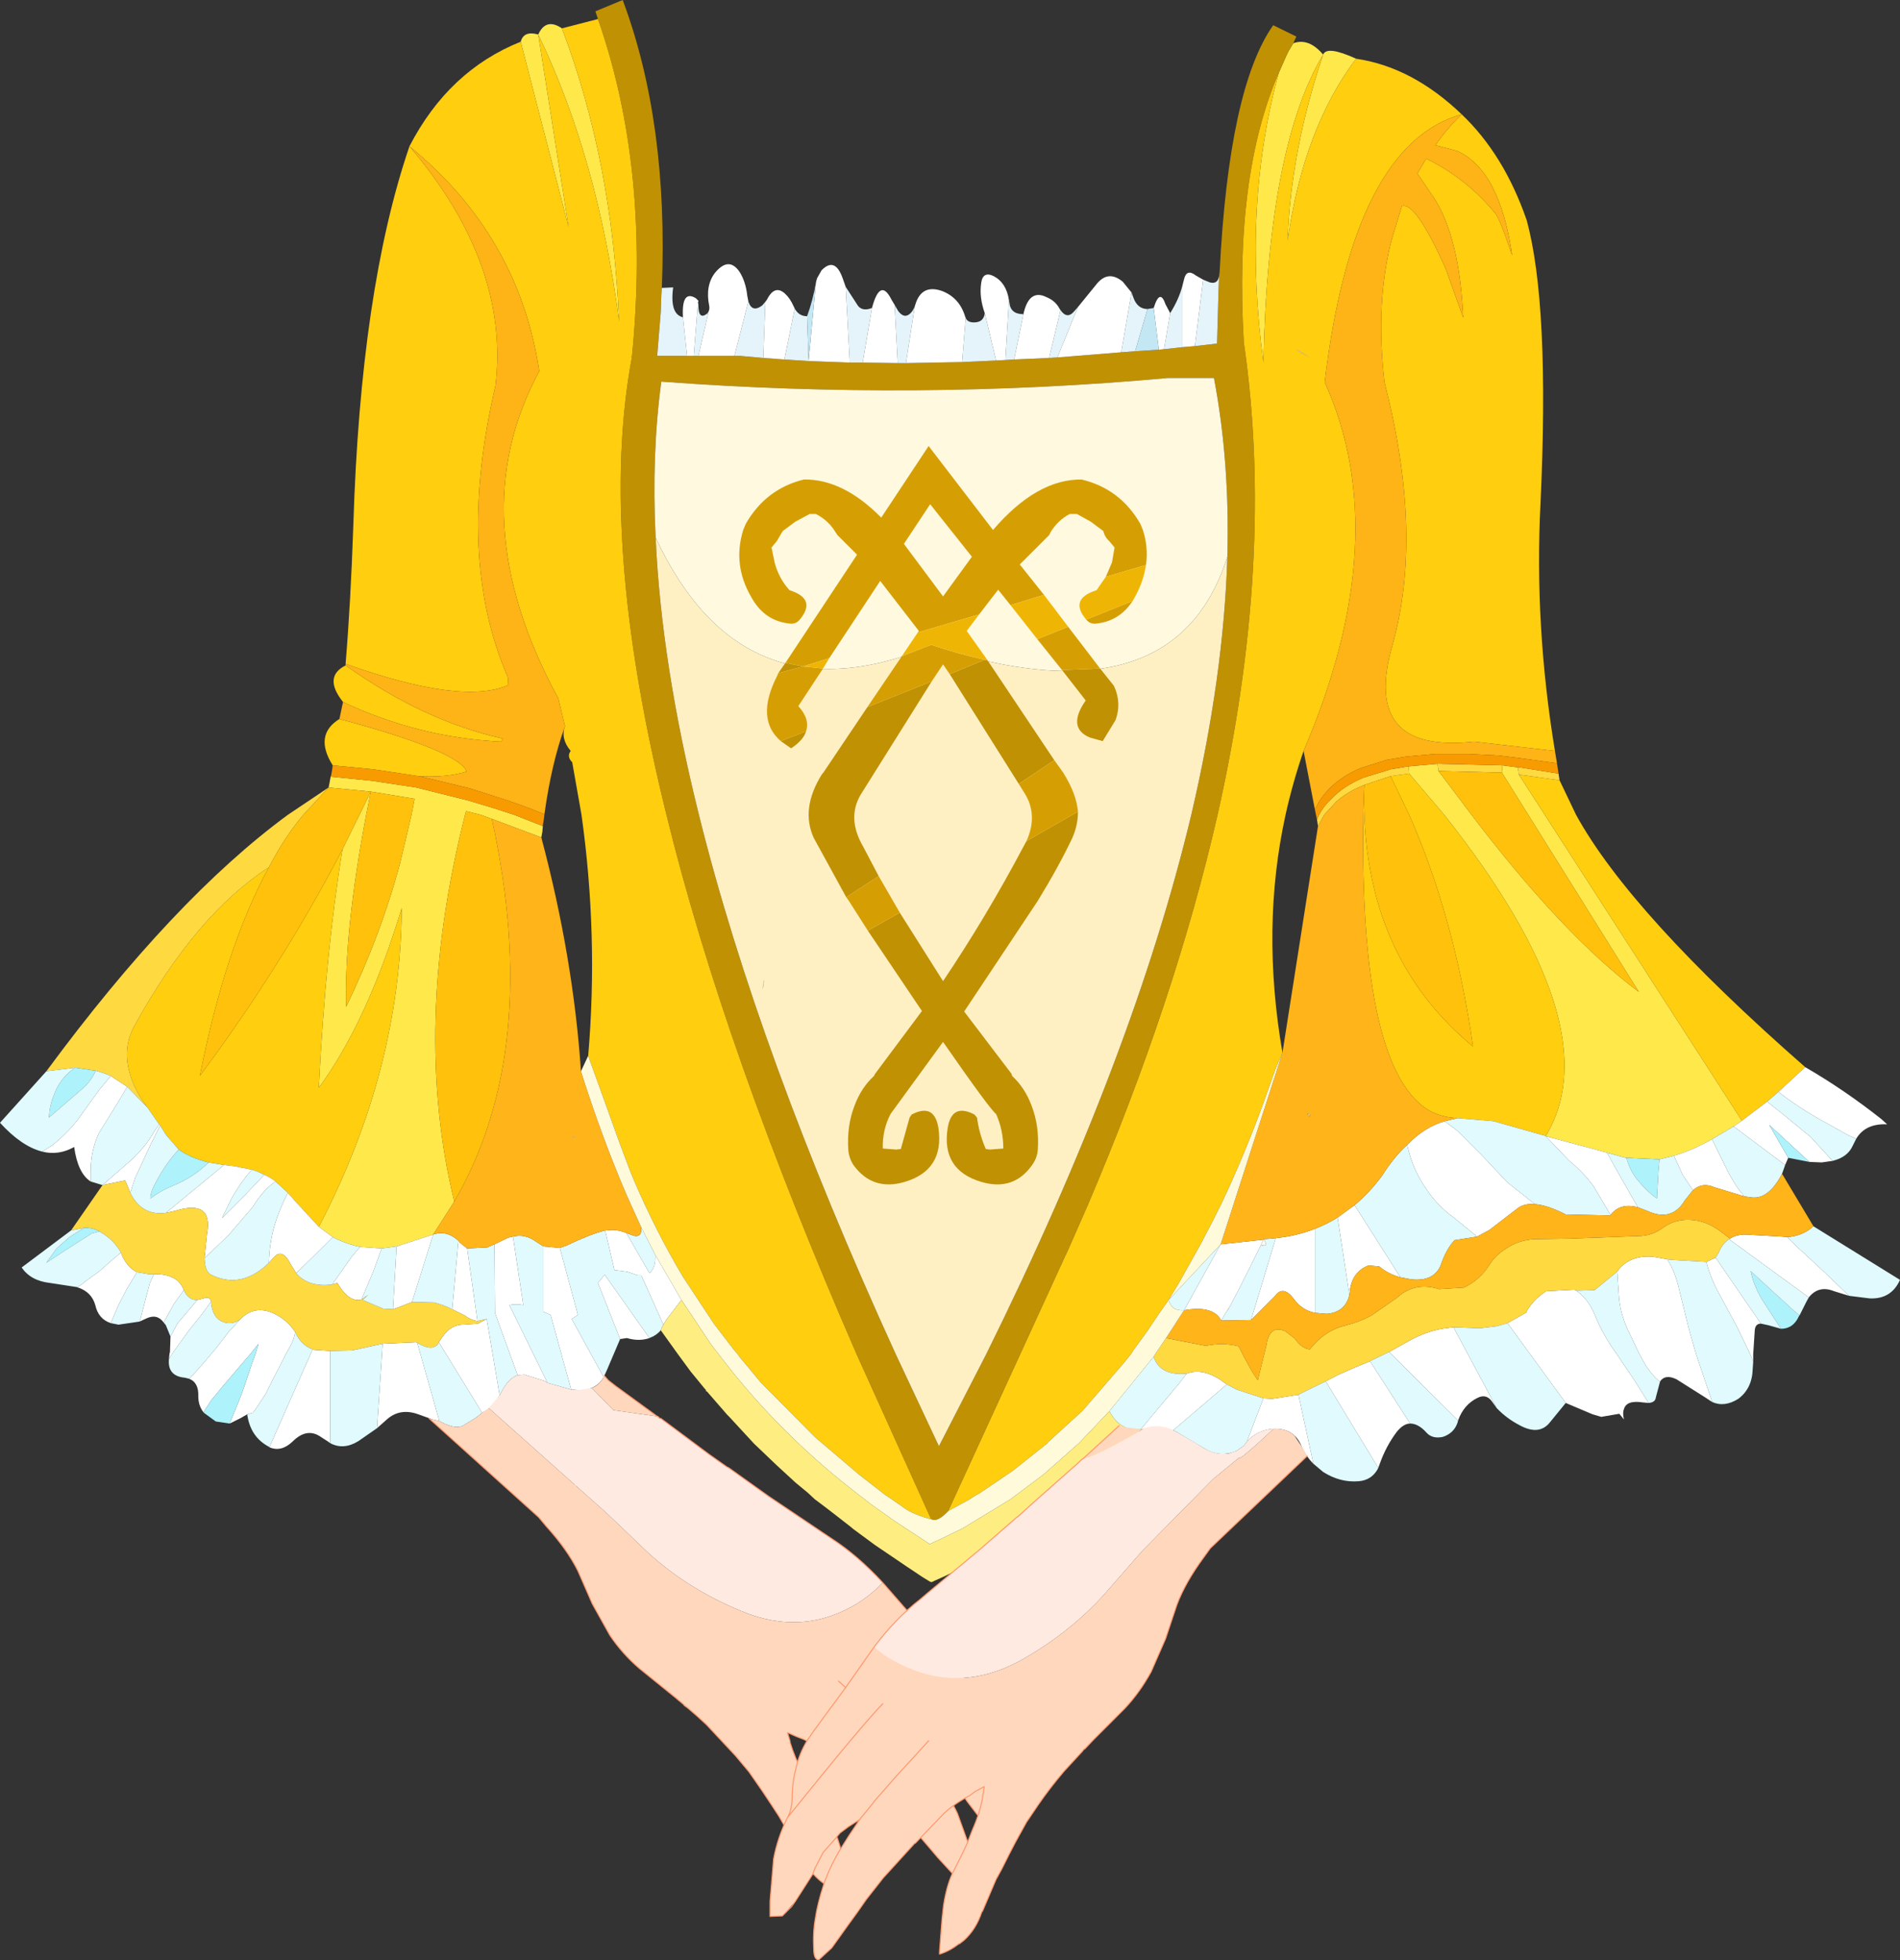 <?xml version="1.0" encoding="UTF-8" standalone="no"?>
<svg xmlns:xlink="http://www.w3.org/1999/xlink" height="190.3px" width="184.45px" xmlns="http://www.w3.org/2000/svg">
  <rect width="100%" height="100%" fill="#333333" stroke="none"/>
  <g transform="matrix(1.0, 0.0, 0.0, 1.0, 92.2, 95.1)">
    <path d="M31.95 -88.05 L32.7 -89.75 32.9 -90.15 33.35 -90.9 Q34.85 -91.45 36.25 -89.8 30.9 -80.9 30.45 -59.9 28.4 -75.15 31.95 -88.05 M39.45 -89.4 Q34.35 -82.65 32.8 -71.75 33.1 -80.45 36.25 -89.8 36.6 -90.7 39.45 -89.4 M44.55 -20.7 L47.35 -20.95 47.45 -20.25 50.65 -16.0 Q59.55 -4.3 66.9 1.2 L53.6 -20.1 53.65 -20.8 55.15 -20.6 55.25 -19.9 76.9 13.7 76.1 14.25 74.0 15.5 Q72.05 16.6 70.3 17.1 L68.9 17.45 65.7 17.3 65.6 17.3 63.8 16.8 57.85 15.2 Q64.3 4.55 48.0 -16.0 L44.6 -20.0 44.55 -20.7 M-60.3 -18.65 L-60.2 -19.15 -60.1 -19.7 -56.1 -19.3 -51.8 -18.65 -46.8 -17.4 -44.3 -16.65 -42.3 -16.0 -39.5 -14.9 -39.55 -14.35 -39.65 -13.8 -44.45 -15.6 -45.55 -16.0 -46.95 -16.35 -47.05 -16.0 Q-52.25 4.5 -48.1 21.55 L-50.15 24.75 -53.7 25.9 -55.15 26.1 -57.25 25.95 Q-58.65 25.65 -59.9 25.0 L-61.25 24.0 Q-53.3 8.8 -53.2 -6.95 -56.55 4.1 -61.25 10.5 -60.6 -2.6 -58.95 -12.65 L-57.3 -16.0 -56.2 -18.25 -60.3 -18.65 M-41.65 -91.05 Q-41.35 -92.15 -39.95 -91.75 -39.2 -93.4 -37.65 -92.35 -32.75 -79.45 -32.1 -63.9 -34.15 -79.7 -39.95 -91.75 L-37.0 -73.05 -41.65 -91.05 M-58.6 2.65 Q-55.2 -4.4 -53.35 -11.35 L-52.25 -16.0 -51.95 -17.55 -56.2 -18.25 -56.65 -16.0 Q-58.8 -4.65 -58.6 2.65" fill="#ffe84a" fill-rule="evenodd" stroke="none"/>
    <path d="M33.35 -90.9 L32.9 -90.15 32.7 -89.75 31.95 -88.05 Q27.6 -78.0 28.55 -61.85 31.6 -40.85 26.0 -16.0 21.9 1.95 13.4 21.9 L11.4 26.45 11.25 26.75 6.85 36.35 -0.15 51.6 Q-1.2 52.7 -1.75 52.4 L-1.8 52.4 -9.05 36.35 Q-21.9 6.85 -27.5 -16.0 -34.15 -42.85 -30.85 -60.45 L-30.95 -60.45 -30.85 -60.5 Q-29.05 -78.65 -34.15 -93.25 L-34.4 -94.0 -31.75 -95.1 Q-27.3 -83.2 -27.95 -67.15 L-28.0 -66.4 -28.05 -64.85 -28.4 -60.55 -25.5 -60.55 -24.85 -60.55 -24.4 -60.55 -20.9 -60.55 -20.35 -60.55 -18.1 -60.35 -16.05 -60.2 -13.7 -60.05 -9.7 -59.9 -8.45 -59.9 -5.05 -59.85 -4.25 -59.85 1.2 -59.95 4.5 -60.1 5.4 -60.15 6.25 -60.2 9.65 -60.35 10.45 -60.4 16.65 -60.9 18.0 -61.0 20.3 -61.15 20.8 -61.2 22.6 -61.4 23.8 -61.5 25.95 -61.75 26.1 -67.15 26.15 -68.3 26.2 -68.7 Q27.1 -86.55 31.4 -92.65 L33.65 -91.55 33.35 -90.9 M-28.55 -42.9 Q-28.0 -30.65 -24.35 -16.0 -18.6 7.15 -5.25 36.35 L-1.05 45.3 3.55 36.35 Q17.85 7.45 23.45 -16.0 26.6 -29.45 26.95 -41.05 27.2 -50.25 25.65 -58.4 L21.15 -58.4 Q-3.1 -56.2 -28.0 -58.05 -28.95 -51.0 -28.55 -42.9" fill="#c09103" fill-rule="evenodd" stroke="none"/>
    <path d="M-34.15 -93.25 Q-29.05 -78.65 -30.85 -60.5 L-30.95 -60.45 -30.85 -60.45 Q-34.15 -42.85 -27.5 -16.0 -21.9 6.85 -9.05 36.35 L-1.8 52.4 -1.75 52.4 -1.8 52.4 Q-3.45 51.95 -4.35 51.35 L-4.55 51.2 -5.85 50.3 -6.3 50.0 -8.1 48.6 -8.75 48.1 -13.1 44.4 -18.4 39.05 -19.55 37.65 -20.35 36.7 -20.6 36.35 -20.95 35.95 -22.9 33.4 -25.9 28.85 Q-28.55 24.4 -30.65 19.5 L-31.0 18.65 -32.0 16.0 -35.1 7.4 Q-34.1 -4.25 -35.75 -16.0 L-36.65 -21.1 Q-37.2 -21.65 -36.8 -22.2 -37.8 -23.4 -37.35 -24.6 L-38.0 -27.3 Q-47.55 -44.85 -39.85 -59.05 L-39.85 -59.1 Q-41.85 -72.25 -52.45 -80.9 -42.7 -69.45 -44.1 -57.65 -48.0 -41.1 -42.9 -29.35 L-42.85 -28.6 Q-47.3 -26.6 -58.65 -30.65 -58.15 -36.7 -57.9 -44.1 -57.2 -67.0 -52.45 -80.9 -48.65 -88.25 -41.65 -91.05 L-37.0 -73.05 -39.95 -91.75 Q-34.15 -79.7 -32.1 -63.9 -32.75 -79.45 -37.65 -92.35 L-34.15 -93.25 M-0.15 51.6 L6.85 36.35 11.25 26.75 11.4 26.45 13.4 21.9 Q21.9 1.95 26.0 -16.0 31.6 -40.85 28.55 -61.85 27.6 -78.0 31.95 -88.05 28.4 -75.15 30.45 -59.9 30.9 -80.9 36.25 -89.8 33.1 -80.45 32.8 -71.75 34.35 -82.65 39.45 -89.4 44.9 -88.6 49.7 -84.0 53.8 -80.1 56.0 -73.75 58.25 -65.55 57.35 -46.2 56.75 -34.35 58.75 -22.2 L50.9 -23.1 Q39.9 -21.9 43.0 -32.55 46.0 -43.3 42.2 -58.0 41.3 -65.85 42.95 -72.0 L43.9 -75.1 Q45.25 -75.5 48.15 -69.0 L49.85 -64.25 Q49.5 -71.9 47.1 -75.75 L45.4 -78.25 46.25 -79.7 Q50.15 -77.8 52.95 -74.4 53.35 -74.0 54.6 -70.3 53.4 -78.6 49.25 -80.45 L47.15 -81.0 Q48.25 -82.6 49.7 -84.0 39.15 -81.05 36.4 -58.0 43.25 -42.9 34.35 -22.2 33.3 -19.15 32.6 -16.0 30.2 -5.05 32.3 7.1 L31.6 8.75 30.5 11.85 Q28.6 17.05 26.4 21.7 L25.95 22.6 25.55 23.4 24.35 25.7 22.25 29.45 21.25 31.1 20.3 32.45 19.2 34.1 17.85 35.95 17.6 36.35 17.0 37.1 12.9 41.85 9.5 44.95 9.5 45.0 6.1 47.7 2.85 49.9 Q2.35 50.15 1.95 50.45 L0.1 51.45 -0.15 51.6 M33.7 -61.1 L34.95 -60.4 33.8 -61.1 33.7 -61.1 M44.6 -20.0 L48.0 -16.0 Q64.3 4.55 57.85 15.2 L57.75 15.15 52.8 13.75 49.3 13.45 Q47.9 13.4 46.7 12.8 39.75 8.95 40.15 -16.0 L40.2 -17.75 40.25 -16.0 Q40.75 -1.8 50.8 6.5 49.0 -6.05 44.6 -16.0 L42.8 -19.75 44.6 -20.0 M76.9 13.7 L55.25 -19.9 59.2 -19.35 60.8 -16.0 Q66.1 -6.35 83.05 8.5 L80.45 10.9 79.35 11.85 76.9 13.7 M-59.9 -20.8 Q-61.75 -23.75 -59.25 -25.3 -47.7 -22.2 -46.9 -20.2 -48.8 -19.6 -51.5 -19.75 L-51.55 -19.75 -55.85 -20.4 -56.3 -20.45 -59.9 -20.8 M-58.9 -26.95 Q-60.85 -29.4 -58.65 -30.5 -51.05 -25.1 -43.4 -23.4 L-43.55 -23.1 Q-51.6 -23.5 -58.9 -26.95 M24.75 3.2 L24.7 3.2 24.75 3.2 M-66.1 -10.9 Q-70.35 -3.1 -72.8 9.35 -64.8 -1.4 -58.95 -12.65 -60.6 -2.6 -61.25 10.5 -56.55 4.1 -53.2 -6.95 -53.3 8.8 -61.25 24.0 L-63.6 21.45 -64.25 20.7 -65.45 19.6 Q-65.95 19.2 -66.55 18.95 -67.1 18.65 -67.75 18.45 L-69.55 18.1 -70.45 18.0 -71.95 17.75 Q-73.75 17.3 -74.85 16.5 L-76.1 15.05 -76.65 14.15 -76.75 14.05 -77.9 12.4 Q-79.2 10.65 -79.6 9.1 -80.35 6.6 -79.1 4.4 -73.2 -6.3 -66.1 -10.9" fill="#ffce0f" fill-rule="evenodd" stroke="none"/>
    <path d="M26.15 -68.3 L26.1 -67.15 25.95 -61.75 23.8 -61.5 24.6 -67.95 25.2 -67.7 Q26.0 -67.45 26.15 -68.3 M22.6 -61.4 L20.8 -61.2 21.4 -64.7 Q22.25 -66.05 22.6 -67.4 L22.6 -61.4 M18.0 -61.0 L16.65 -60.9 17.65 -66.7 17.85 -66.15 Q18.25 -65.1 19.2 -65.1 L18.0 -61.0 M10.45 -60.4 L9.65 -60.35 10.75 -65.0 Q11.4 -64.05 12.1 -64.9 L12.45 -65.3 10.45 -60.4 M6.25 -60.2 L5.4 -60.15 5.75 -65.95 5.8 -65.7 Q5.9 -64.6 7.15 -64.6 L6.25 -60.2 M4.5 -60.1 L1.2 -59.95 1.55 -64.25 Q1.7 -63.8 2.35 -63.8 3.3 -63.8 3.4 -64.7 L4.5 -60.1 M-4.25 -59.85 L-5.05 -59.85 -5.35 -65.5 -5.0 -64.9 Q-4.4 -64.1 -3.8 -64.7 -3.55 -64.95 -3.4 -65.35 L-4.25 -59.85 M-8.45 -59.9 L-9.7 -59.9 -10.1 -67.25 -8.9 -65.4 Q-8.45 -64.85 -7.55 -65.2 L-8.45 -59.9 M-13.7 -60.05 L-16.05 -60.2 -15.05 -65.15 Q-14.65 -64.4 -13.85 -64.4 L-13.7 -60.05 M-18.1 -60.35 L-20.35 -60.55 -20.9 -60.55 -19.55 -65.85 Q-19.2 -64.7 -18.2 -65.45 L-17.9 -65.8 -18.1 -60.35 M-24.4 -60.55 L-24.85 -60.55 -24.45 -65.65 -24.4 -65.65 Q-24.45 -63.9 -23.5 -64.7 L-23.4 -64.9 -24.4 -60.55 M-25.5 -60.55 L-28.4 -60.55 -28.05 -64.85 -28.0 -66.4 -27.95 -67.15 -26.85 -67.2 Q-27.2 -64.6 -25.9 -64.3 L-25.5 -60.55" fill="#e4f4fa" fill-rule="evenodd" stroke="none"/>
    <path d="M23.8 -61.5 L22.6 -61.4 22.6 -67.4 22.75 -68.0 Q23.0 -69.05 23.9 -68.35 L24.6 -67.95 23.8 -61.5 M20.8 -61.2 L20.3 -61.15 19.8 -65.2 Q20.4 -67.15 20.95 -65.55 L21.4 -64.7 20.8 -61.2 M16.65 -60.9 L10.45 -60.4 12.45 -65.3 14.2 -67.45 Q15.35 -68.95 16.8 -67.75 L17.65 -66.7 16.65 -60.9 M9.65 -60.35 L6.25 -60.2 7.15 -64.6 Q7.7 -67.1 9.4 -66.25 10.25 -65.9 10.65 -65.15 L10.75 -65.0 9.65 -60.35 M5.4 -60.15 L4.5 -60.1 3.4 -64.7 Q2.85 -66.25 3.05 -67.6 3.2 -68.8 4.25 -68.3 5.5 -67.65 5.75 -65.95 L5.4 -60.15 M1.2 -59.95 L-4.25 -59.85 -3.4 -65.35 -3.35 -65.5 Q-2.75 -67.55 -0.75 -66.85 0.95 -66.2 1.5 -64.35 L1.55 -64.25 1.2 -59.95 M-5.05 -59.85 L-8.45 -59.9 -7.55 -65.2 Q-6.75 -68.2 -5.65 -66.0 L-5.35 -65.5 -5.05 -59.85 M-9.7 -59.9 L-13.7 -60.05 -13.0 -67.6 -12.95 -67.85 -12.9 -68.0 -12.9 -68.05 -12.45 -68.85 Q-11.15 -70.2 -10.4 -68.1 L-10.1 -67.25 -9.7 -59.9 M-16.05 -60.2 L-18.1 -60.35 -17.9 -65.8 -17.75 -66.0 Q-17.0 -67.5 -16.0 -66.6 -15.5 -66.15 -15.15 -65.35 L-15.05 -65.15 -16.05 -60.2 M-20.9 -60.55 L-24.4 -60.55 -23.4 -64.9 Q-23.3 -65.1 -23.35 -65.4 -23.75 -67.35 -22.8 -68.6 -21.45 -70.25 -20.4 -68.7 -19.8 -67.75 -19.65 -66.35 L-19.55 -65.85 -20.9 -60.55 M-24.85 -60.55 L-25.5 -60.55 -25.9 -64.3 Q-26.05 -67.0 -24.65 -66.15 L-24.4 -65.9 -24.45 -65.65 -24.85 -60.55 M57.85 15.2 L63.8 16.8 65.0 18.95 66.8 22.1 Q65.05 21.65 64.15 22.85 L62.5 20.05 Q61.45 18.65 60.1 17.55 L57.85 15.2 57.75 15.15 57.85 15.2 M70.3 17.1 Q72.05 16.6 74.0 15.5 L75.35 18.25 Q76.2 20.0 77.15 21.05 L74.2 20.15 Q73.05 19.65 72.15 20.45 L71.15 18.95 70.3 17.1 M76.1 14.25 L76.9 13.7 79.35 11.85 80.8 13.0 83.6 15.3 85.7 17.6 84.65 17.75 83.45 17.7 79.55 14.1 81.4 17.3 81.1 18.0 78.1 15.75 76.1 14.25 M83.05 8.5 Q86.85 10.7 90.45 13.55 L91.0 14.05 Q88.9 13.95 88.0 15.45 L87.3 15.15 84.25 13.45 Q82.6 12.5 81.1 11.4 L80.45 10.9 83.05 8.5 M87.3 30.7 L85.85 30.25 Q84.35 29.65 83.4 30.85 L75.65 25.2 75.75 25.15 Q76.35 24.75 77.25 24.75 L80.75 24.95 81.3 25.0 82.05 25.75 84.75 28.25 87.3 30.7 M78.75 33.4 Q78.2 33.4 78.15 34.05 L78.0 36.35 78.0 37.1 77.7 36.35 76.5 33.85 74.8 30.7 Q73.85 29.0 73.45 27.4 L74.35 27.0 78.75 33.4 M74.0 41.0 L73.4 40.6 70.55 38.8 Q69.5 38.3 69.0 38.95 L68.95 39.05 Q68.1 38.35 67.45 37.25 L66.95 36.35 65.85 34.05 Q65.05 32.35 64.95 30.55 L64.8 28.35 65.05 28.0 Q66.25 26.75 68.25 26.9 L69.65 27.15 Q70.45 28.4 70.85 30.25 L71.75 33.9 72.45 36.35 72.85 37.55 74.0 40.95 74.0 41.0 M67.85 41.1 L67.3 41.05 Q65.7 40.8 65.45 41.7 65.3 42.05 65.45 42.7 L65.0 42.15 63.25 42.45 62.4 42.2 59.8 41.1 54.15 33.35 56.0 32.3 56.05 32.1 56.3 31.75 Q56.85 30.95 57.9 30.25 L60.65 30.1 Q62.0 30.9 62.7 32.75 63.45 34.5 64.5 36.0 L64.75 36.35 66.5 38.95 67.85 41.1 M53.1 41.6 L52.6 40.9 Q52.05 40.2 51.25 40.6 49.9 41.25 49.35 42.8 L42.65 36.15 44.45 35.15 Q46.1 34.2 47.8 33.9 L48.9 33.75 53.1 41.6 M44.7 43.1 Q44.05 43.1 43.4 43.9 42.35 45.3 41.75 47.0 L41.6 47.4 36.5 39.0 Q37.15 38.65 37.75 38.35 39.3 37.65 40.8 37.05 L44.7 43.1 M35.3 47.0 Q34.6 46.3 34.15 45.3 33.45 43.55 31.45 43.6 29.9 43.7 28.85 44.85 L30.45 40.65 31.3 40.7 33.85 40.3 35.3 47.0 M21.7 43.75 L18.55 43.65 22.35 39.1 23.0 38.25 23.05 38.3 23.0 38.25 Q24.45 37.7 26.2 38.8 L26.9 39.3 21.7 43.75 M-29.15 34.8 Q-30.15 35.15 -31.35 34.8 L-32.0 34.9 -34.15 29.45 -33.5 28.65 -29.15 34.8 M-33.6 38.6 Q-34.35 39.9 -36.05 39.85 L-36.75 39.8 -38.75 32.55 -39.45 32.25 -39.45 25.9 -37.85 26.05 -36.1 32.55 -36.7 32.95 -33.6 38.6 M-39.05 39.15 L-39.35 38.95 -41.3 38.35 -41.95 38.4 -44.15 32.35 -44.2 25.7 -42.85 25.05 -42.4 24.95 -41.4 31.6 Q-42.1 31.45 -42.75 31.6 L-39.05 39.15 M-43.7 40.35 Q-44.5 41.65 -45.4 42.05 L-49.6 35.2 Q-49.05 34.3 -48.5 33.9 -47.9 33.5 -47.25 33.5 L-45.8 33.4 -44.95 32.95 -43.7 40.35 M-49.55 42.85 L-50.2 42.7 -51.6 42.2 Q-53.4 41.55 -54.7 42.75 L-55.6 43.55 -55.05 35.35 -51.8 35.2 -51.7 35.25 -49.55 42.85 M-60.15 45.0 L-60.35 44.85 -61.05 44.4 Q-62.4 43.45 -63.8 44.85 -64.9 45.9 -66.05 45.4 L-61.85 35.9 -61.7 35.95 -60.15 36.05 -60.15 45.0 M-68.2 42.2 L-68.8 42.55 -69.9 43.1 -69.5 42.1 -69.0 40.9 -68.55 39.7 -67.8 37.45 -67.4 36.35 -67.1 35.35 -67.9 36.35 -68.2 36.7 -69.4 38.1 -70.55 39.45 -71.7 40.85 -72.45 42.0 Q-72.95 41.35 -72.95 40.45 -72.9 39.1 -73.85 38.75 L-73.35 38.25 -72.25 37.0 -71.7 36.35 -71.15 35.7 -70.0 34.2 -68.85 32.95 -68.75 32.85 Q-67.4 31.6 -65.65 32.4 -64.35 33.0 -63.55 34.2 -63.6 34.8 -64.0 35.55 L-64.45 36.35 -64.85 37.15 -65.65 38.7 -66.4 40.2 -67.35 41.65 -67.65 42.05 -68.2 42.2 M-75.8 36.85 L-75.75 36.35 -75.7 36.15 -75.65 34.7 -75.65 34.65 -74.95 33.35 -73.75 31.95 -73.05 31.1 -72.45 30.95 Q-71.85 30.7 -71.7 31.25 L-72.65 32.55 -73.85 34.05 -74.9 35.5 -75.5 36.35 -75.8 36.85 M-76.3 33.3 Q-76.95 32.4 -78.0 32.9 L-78.65 33.2 -78.55 32.9 -78.1 31.15 -77.65 29.45 -77.25 28.6 Q-75.85 28.55 -75.0 29.2 -74.55 29.6 -74.35 30.15 L-75.3 31.45 -76.1 32.9 -76.3 33.3 M-81.45 33.35 Q-82.65 32.95 -82.95 31.6 -83.3 30.35 -84.6 29.9 L-84.75 29.85 Q-84.35 29.7 -84.05 29.4 L-82.6 28.35 -81.35 27.25 -80.45 26.5 -80.3 26.9 Q-79.75 28.0 -78.9 28.4 L-79.9 30.05 -80.7 31.6 -81.45 33.35 M-83.4 19.6 Q-84.65 18.8 -85.0 16.25 -86.5 17.1 -88.1 16.7 L-87.15 16.1 Q-85.75 15.0 -84.65 13.6 L-82.6 10.75 -81.45 9.35 -79.85 10.4 -80.8 12.0 -82.6 14.9 Q-83.4 16.65 -83.4 18.6 L-83.4 19.6 M26.3 25.7 L30.45 25.25 30.2 25.75 30.2 25.8 28.0 30.2 27.15 31.8 26.95 32.1 26.35 33.1 Q25.6 31.6 22.75 32.1 L26.3 25.7 M31.65 25.1 Q33.65 24.9 35.45 24.2 L35.45 32.35 Q34.2 32.1 33.4 31.0 32.35 29.6 31.55 30.75 L29.25 33.05 31.65 25.1 M37.65 23.1 L39.3 21.9 43.75 28.9 Q42.6 28.6 41.7 27.85 L40.65 27.75 Q39.1 28.35 38.85 30.15 L38.8 30.6 37.65 23.1 M44.4 16.05 Q46.1 14.3 48.05 13.75 L49.25 14.65 51.7 17.1 54.15 19.7 56.8 21.8 Q55.7 21.7 55.0 22.3 L52.4 24.3 51.2 24.95 48.8 23.0 Q47.25 21.85 46.25 20.3 45.2 18.8 44.65 17.0 L44.4 16.05 M-61.25 24.0 L-59.9 25.0 -61.75 26.85 -63.45 28.5 -64.0 27.6 Q-64.8 26.05 -65.6 26.95 L-66.1 27.5 Q-66.05 25.65 -65.55 23.85 -65.0 22.1 -64.25 20.7 L-63.6 21.45 -61.25 24.0 M-57.25 25.95 L-55.15 26.1 -55.95 28.3 -57.1 31.05 Q-58.3 31.4 -59.45 29.45 L-59.95 29.6 -58.05 26.9 -57.25 25.95 M-53.7 25.9 L-50.15 24.75 -52.2 31.3 -53.35 31.75 -54.05 32.0 -53.7 25.9 M-33.45 24.35 L-33.25 24.35 Q-32.4 24.2 -31.4 24.6 L-29.15 28.5 Q-28.5 27.95 -28.6 26.7 L-26.05 31.1 -27.5 33.0 -27.8 33.5 -29.95 28.7 -30.3 28.7 -31.35 28.35 -31.4 28.35 -32.55 28.2 -33.45 24.35 M-47.7 25.35 L-47.6 25.5 -46.85 26.1 -45.85 33.15 Q-46.5 33.05 -47.1 32.6 L-48.3 32.0 -47.7 25.35 M-72.35 27.05 L-72.1 24.65 Q-71.5 21.3 -75.2 22.45 L-76.1 22.65 -70.45 18.0 -69.55 18.1 -67.75 18.45 Q-68.85 19.7 -69.75 21.3 L-70.65 23.15 -68.4 20.9 -66.55 18.95 Q-65.95 19.2 -65.45 19.6 -66.65 20.4 -67.65 22.05 L-70.0 24.8 -72.35 27.05 M-79.55 20.7 L-80.05 19.5 -82.25 19.95 -79.55 17.6 Q-78.1 16.3 -77.2 14.7 L-76.75 14.05 -76.65 14.15 -77.6 16.05 -79.1 19.3 -79.55 20.7" fill="#ffffff" fill-rule="evenodd" stroke="none"/>
    <path d="M49.7 -84.0 Q48.25 -82.6 47.15 -81.0 L49.25 -80.45 Q53.4 -78.6 54.6 -70.3 53.35 -74.0 52.95 -74.4 50.15 -77.8 46.25 -79.7 L45.4 -78.25 47.1 -75.75 Q49.5 -71.9 49.85 -64.25 L48.15 -69.0 Q45.25 -75.5 43.9 -75.1 L42.95 -72.0 Q41.3 -65.85 42.2 -58.0 46.0 -43.3 43.0 -32.55 39.9 -21.9 50.9 -23.1 L58.75 -22.2 58.95 -21.0 54.95 -21.55 53.3 -21.75 50.35 -21.9 47.15 -21.9 44.35 -21.65 42.5 -21.35 39.95 -20.55 Q36.7 -19.2 35.45 -16.5 L34.35 -22.2 Q43.25 -42.9 36.4 -58.0 39.15 -81.05 49.7 -84.0 M-59.25 -25.3 L-58.9 -26.95 Q-51.6 -23.5 -43.55 -23.1 L-43.4 -23.4 Q-51.05 -25.1 -58.65 -30.5 L-58.65 -30.65 Q-47.3 -26.6 -42.85 -28.6 L-42.9 -29.35 Q-48.0 -41.1 -44.1 -57.65 -42.7 -69.45 -52.45 -80.9 -41.85 -72.25 -39.85 -59.1 L-39.85 -59.05 Q-47.55 -44.85 -38.0 -27.3 L-37.35 -24.6 Q-38.65 -21.05 -39.35 -16.05 -41.65 -17.0 -44.05 -17.75 L-46.55 -18.55 -51.5 -19.75 Q-48.8 -19.6 -46.9 -20.2 -47.7 -22.2 -59.25 -25.3" fill="#feb316" fill-rule="evenodd" stroke="none"/>
    <path d="M35.65 -15.55 L35.85 -16.0 Q36.3 -16.85 37.05 -17.55 38.25 -18.8 40.15 -19.6 L42.6 -20.35 42.7 -20.4 44.5 -20.7 44.55 -20.7 44.6 -20.0 42.8 -19.75 40.25 -18.9 Q38.6 -18.25 37.5 -17.25 L36.35 -16.0 35.75 -14.9 35.65 -15.55 M47.35 -20.95 L53.5 -20.8 53.65 -20.8 53.6 -20.1 53.45 -20.1 47.45 -20.25 47.35 -20.95 M55.15 -20.6 L55.35 -20.6 59.1 -20.0 59.2 -19.35 55.25 -19.9 55.15 -20.6 M-85.3 24.35 L-82.25 19.95 -80.05 19.5 -79.55 20.7 Q-78.45 22.95 -76.1 22.65 L-75.2 22.45 Q-71.5 21.3 -72.1 24.65 L-72.35 27.05 Q-72.3 28.25 -71.8 28.6 -68.85 30.15 -66.1 27.5 L-65.6 26.95 Q-64.8 26.05 -64.0 27.6 L-63.45 28.5 Q-62.25 29.9 -59.95 29.6 L-59.45 29.45 Q-58.3 31.4 -57.1 31.05 L-56.45 30.6 -57.0 31.1 -55.0 31.95 -54.05 32.0 -53.35 31.75 -52.2 31.3 -50.05 31.35 Q-49.1 31.6 -48.3 32.0 L-47.1 32.6 Q-46.5 33.05 -45.85 33.15 L-44.95 32.95 -45.8 33.4 -47.25 33.5 Q-47.9 33.5 -48.5 33.9 -49.05 34.3 -49.6 35.2 -49.7 35.55 -50.15 35.7 -50.7 35.85 -51.7 35.25 L-51.8 35.2 -55.05 35.35 -58.0 36.0 -60.15 36.05 -61.7 35.95 -61.85 35.9 Q-62.8 35.55 -63.35 34.6 L-63.55 34.2 Q-64.35 33.0 -65.65 32.4 -67.4 31.6 -68.75 32.85 L-68.85 32.95 Q-69.4 33.4 -70.05 33.35 -71.5 33.2 -71.7 31.4 L-71.7 31.25 Q-71.85 30.7 -72.45 30.95 L-73.05 31.1 Q-73.9 31.15 -74.35 30.15 -74.55 29.6 -75.0 29.2 -75.85 28.55 -77.25 28.6 L-77.75 28.6 -78.9 28.4 Q-79.75 28.0 -80.3 26.9 L-80.45 26.5 Q-81.15 25.3 -82.3 24.6 L-82.55 24.45 Q-83.25 24.05 -84.05 24.1 L-85.3 24.35 M-87.7 8.9 Q-75.35 -7.85 -64.25 -16.0 L-60.3 -18.65 -62.75 -16.0 Q-64.6 -13.8 -66.1 -10.9 -73.2 -6.3 -79.1 4.4 -80.35 6.6 -79.6 9.1 -79.2 10.65 -77.9 12.4 L-79.85 10.4 -81.45 9.35 Q-82.15 9.05 -82.9 8.85 L-84.9 8.55 -87.7 8.9 M19.8 36.6 L19.95 36.35 21.0 34.8 24.85 35.55 Q26.55 35.2 28.05 35.6 29.1 37.75 29.9 38.9 L30.75 35.45 Q31.05 33.45 32.6 34.15 L33.5 34.85 Q34.15 35.8 34.95 35.9 36.35 34.1 38.35 33.6 39.75 33.25 40.95 32.6 L43.4 30.9 Q45.15 29.3 47.5 30.05 L49.9 29.9 Q51.45 29.2 52.45 27.6 53.0 26.75 53.95 26.15 55.15 25.3 56.75 25.2 L60.15 25.15 64.15 25.0 66.8 24.9 Q68.2 24.9 69.3 24.05 70.8 23.0 72.8 23.45 73.85 23.7 74.9 24.5 L75.75 25.15 75.65 25.2 Q75.0 25.65 74.65 26.5 L74.35 27.0 73.45 27.4 70.0 27.2 69.65 27.15 68.25 26.9 Q66.25 26.75 65.05 28.0 L64.8 28.35 62.6 30.15 60.95 30.2 60.65 30.1 57.9 30.25 Q56.85 30.95 56.3 31.75 L56.05 32.1 56.0 32.3 54.15 33.35 53.1 33.65 51.45 33.85 48.9 33.75 47.8 33.9 Q46.1 34.2 44.45 35.15 L42.65 36.15 41.1 36.9 40.8 37.05 Q39.3 37.65 37.75 38.35 37.15 38.65 36.5 39.0 L34.55 39.95 33.85 40.3 31.3 40.7 30.45 40.65 27.85 39.8 26.9 39.3 26.2 38.8 Q24.45 37.7 23.0 38.25 20.45 38.5 19.8 36.65 L19.8 36.6" fill="#ffd940" fill-rule="evenodd" stroke="none"/>
    <path d="M53.6 -20.1 L66.9 1.2 Q59.55 -4.3 50.65 -16.0 L47.45 -20.25 53.45 -20.1 53.6 -20.1 M40.2 -17.75 L40.25 -18.75 40.25 -18.9 42.8 -19.75 44.6 -16.0 Q49.0 -6.05 50.8 6.5 40.75 -1.8 40.25 -16.0 L40.2 -17.75 M-60.3 -18.65 L-56.2 -18.25 -57.3 -16.0 -58.95 -12.65 Q-64.8 -1.4 -72.8 9.35 -70.35 -3.1 -66.1 -10.9 -64.6 -13.8 -62.75 -16.0 L-60.3 -18.65 M-48.1 21.55 Q-52.25 4.5 -47.05 -16.0 L-46.95 -16.35 -45.55 -16.0 -44.45 -15.6 Q-39.55 6.8 -48.1 21.55 M-58.6 2.65 Q-58.8 -4.65 -56.65 -16.0 L-56.2 -18.25 -51.95 -17.55 -52.25 -16.0 -53.35 -11.35 Q-55.2 -4.4 -58.6 2.65" fill="#ffc10b" fill-rule="evenodd" stroke="none"/>
    <path d="M65.7 17.3 L68.9 17.45 68.8 18.6 68.65 21.25 Q67.6 20.5 66.65 19.3 65.95 18.35 65.7 17.3 M83.45 17.7 L81.4 17.3 79.55 14.1 83.45 17.7 M82.5 32.6 L82.45 32.65 Q81.9 33.9 80.7 33.9 L78.85 31.05 Q78.05 29.7 77.75 28.3 L81.9 32.1 82.5 32.6 M-69.9 43.1 L-71.25 42.9 -72.35 42.1 -72.45 42.0 -71.7 40.85 -70.55 39.45 -69.4 38.1 -68.2 36.7 -67.9 36.35 -67.1 35.35 -67.4 36.35 -67.8 37.45 -68.55 39.7 -69.0 40.9 -69.5 42.1 -69.9 43.1 M-82.9 8.85 Q-83.4 9.9 -84.15 10.55 L-87.45 13.4 Q-87.4 12.3 -87.0 11.3 -86.4 9.55 -84.9 8.55 L-82.9 8.85 M-74.85 16.5 Q-73.75 17.3 -71.95 17.75 -73.4 19.2 -75.5 20.05 -76.7 20.55 -77.6 21.25 -77.6 20.6 -77.0 19.55 -76.1 17.85 -74.85 16.5 M-82.55 24.45 L-83.3 24.65 -84.95 25.7 -86.2 26.5 -87.7 27.5 -86.7 26.1 -85.45 25.0 -84.05 24.1 Q-83.25 24.05 -82.55 24.45" fill="#aef2fb" fill-rule="evenodd" stroke="none"/>
    <path d="M63.8 16.8 L65.6 17.3 65.7 17.3 Q65.95 18.35 66.65 19.3 67.6 20.5 68.65 21.25 L68.8 18.6 68.9 17.45 70.3 17.1 71.15 18.95 72.15 20.45 71.35 21.45 Q70.1 23.55 67.7 22.45 L66.8 22.1 65.0 18.95 63.8 16.8 M74.0 15.5 L76.1 14.25 78.1 15.75 81.1 18.0 80.8 18.85 Q79.5 21.35 77.85 21.15 L77.15 21.05 Q76.2 20.0 75.35 18.25 L74.0 15.5 M88.0 15.45 L87.65 16.15 Q87.15 17.25 85.7 17.6 L83.6 15.3 80.8 13.0 79.35 11.85 80.45 10.9 81.1 11.4 Q82.6 12.5 84.25 13.45 L87.3 15.15 88.0 15.45 M83.85 23.95 L92.25 29.15 Q91.4 31.05 89.3 30.95 L87.3 30.7 84.75 28.25 82.05 25.75 81.3 25.0 Q82.8 24.9 83.85 23.95 M83.4 30.85 L83.15 31.3 82.5 32.6 81.9 32.1 77.75 28.3 Q78.05 29.7 78.85 31.05 L80.7 33.9 79.45 33.55 78.75 33.4 74.35 27.0 74.65 26.5 Q75.0 25.65 75.65 25.2 L83.4 30.85 M78.0 37.1 L77.95 37.8 Q77.9 39.7 76.55 40.7 75.2 41.55 74.0 41.0 L74.0 40.95 72.85 37.55 72.45 36.35 71.75 33.9 70.85 30.25 Q70.45 28.4 69.65 27.15 L70.0 27.2 73.45 27.4 Q73.85 29.0 74.8 30.7 L76.5 33.85 77.7 36.35 78.0 37.1 M68.95 39.05 L68.55 40.55 Q68.5 41.05 67.85 41.1 L66.5 38.95 64.75 36.35 64.5 36.0 Q63.45 34.5 62.7 32.75 62.0 30.9 60.65 30.1 L60.95 30.2 62.6 30.15 64.8 28.35 64.95 30.55 Q65.05 32.35 65.85 34.05 L66.95 36.35 67.45 37.25 Q68.1 38.35 68.95 39.05 M59.8 41.1 L58.25 43.0 Q57.2 44.3 55.3 43.25 54.05 42.6 53.1 41.6 L48.9 33.75 51.45 33.85 53.1 33.65 54.15 33.35 59.8 41.1 M49.35 42.8 L49.3 43.0 Q48.95 44.05 47.85 44.4 46.85 44.6 46.3 44.0 45.5 43.1 44.7 43.1 L40.8 37.05 41.1 36.9 42.65 36.15 49.35 42.8 M41.6 47.4 L41.5 47.6 Q40.9 48.6 39.7 48.7 37.9 48.85 36.25 47.8 L35.3 47.0 33.85 40.3 34.55 39.95 36.5 39.0 41.6 47.4 M28.85 44.85 L28.55 45.25 27.85 45.75 Q26.2 46.45 24.7 45.5 L22.0 43.9 21.7 43.75 26.9 39.3 27.85 39.8 30.45 40.65 28.85 44.85 M-28.05 34.05 Q-28.5 34.55 -29.05 34.75 L-29.15 34.8 -33.5 28.65 -34.15 29.45 -32.0 34.9 -33.3 37.95 -33.6 38.6 -36.7 32.95 -36.1 32.55 -37.85 26.05 -37.15 25.8 Q-35.6 25.05 -34.3 24.6 L-33.45 24.35 -32.55 28.2 -31.4 28.35 -31.35 28.4 -31.35 28.35 -30.3 28.7 -29.95 28.7 -27.8 33.5 -28.05 34.0 -28.05 34.05 M-36.75 39.8 L-39.05 39.15 -42.75 31.6 Q-42.1 31.45 -41.4 31.6 L-42.4 24.95 Q-41.25 24.65 -40.15 25.45 L-39.45 25.9 -39.45 32.25 -38.75 32.55 -36.75 39.8 M-41.95 38.4 Q-42.8 38.7 -43.45 39.9 L-43.7 40.35 -44.95 32.95 -45.85 33.15 -46.85 26.1 -44.9 26.0 -44.2 25.7 -44.15 32.35 -41.95 38.4 M-45.4 42.05 L-45.95 42.5 -47.25 43.3 Q-48.05 43.7 -49.55 42.85 L-51.7 35.25 Q-50.7 35.85 -50.15 35.7 -49.7 35.55 -49.6 35.2 L-45.4 42.05 M-55.6 43.55 L-57.4 44.8 Q-58.85 45.7 -60.15 45.0 L-60.15 36.05 -58.0 36.0 -55.05 35.35 -55.6 43.55 M-66.05 45.4 L-66.1 45.35 Q-67.9 44.4 -68.2 42.2 L-67.65 42.05 -67.35 41.65 -66.4 40.2 -65.65 38.7 -64.85 37.15 -64.45 36.35 -64.0 35.55 Q-63.6 34.8 -63.55 34.2 L-63.35 34.6 Q-62.8 35.55 -61.85 35.9 L-66.05 45.4 M-73.85 38.75 L-74.25 38.65 Q-75.95 38.5 -75.8 36.85 L-75.5 36.35 -74.9 35.5 -73.85 34.05 -72.65 32.55 -71.7 31.25 -71.7 31.4 Q-71.5 33.2 -70.05 33.35 -69.4 33.4 -68.85 32.95 L-70.0 34.2 -71.15 35.7 -71.7 36.35 -72.25 37.0 -73.35 38.25 -73.85 38.75 M-75.65 34.65 L-76.1 33.55 -76.3 33.3 -76.1 32.9 -75.3 31.45 -74.35 30.15 Q-73.9 31.15 -73.05 31.1 L-73.75 31.95 -74.95 33.35 -75.65 34.65 M-78.65 33.2 L-80.7 33.5 -81.45 33.35 -80.7 31.6 -79.9 30.05 -78.9 28.4 -77.75 28.6 -77.25 28.6 -77.65 29.45 -78.1 31.15 -78.55 32.9 -78.65 33.2 M-84.75 29.85 L-87.35 29.45 Q-89.2 29.25 -90.1 27.95 L-85.3 24.35 -84.05 24.1 -85.45 25.0 -86.7 26.1 -87.7 27.5 -86.2 26.5 -84.95 25.7 -83.3 24.65 -82.55 24.45 -82.3 24.6 Q-81.15 25.3 -80.45 26.5 L-81.35 27.25 -82.6 28.35 -84.05 29.4 Q-84.35 29.7 -84.75 29.85 M-82.25 19.95 L-83.4 19.6 -83.4 18.6 Q-83.4 16.65 -82.6 14.9 L-80.8 12.0 -79.85 10.4 -77.9 12.4 -76.75 14.05 -77.2 14.7 Q-78.1 16.3 -79.55 17.6 L-82.25 19.95 M-88.1 16.7 Q-90.1 16.2 -92.2 13.9 L-87.7 8.9 -84.9 8.55 Q-86.4 9.55 -87.0 11.3 -87.4 12.3 -87.45 13.4 L-84.15 10.55 Q-83.4 9.9 -82.9 8.85 -82.15 9.05 -81.45 9.35 L-82.6 10.75 -84.65 13.6 Q-85.75 15.0 -87.15 16.1 L-88.1 16.7 M30.45 25.2 L31.25 25.15 31.65 25.1 29.25 33.05 26.35 33.1 26.95 32.1 27.0 32.1 27.15 31.8 28.0 30.2 30.2 25.8 30.4 25.85 30.4 25.8 Q30.95 25.9 30.5 25.25 L30.45 25.2 M35.45 24.2 Q36.6 23.75 37.65 23.1 L38.8 30.6 Q38.4 32.3 36.6 32.45 L35.45 32.35 35.45 24.2 M39.3 21.9 Q40.75 20.7 42.0 19.0 43.1 17.25 44.4 16.05 L44.65 17.0 Q45.2 18.8 46.25 20.3 47.25 21.85 48.8 23.0 L51.2 24.95 49.0 25.3 Q48.2 26.2 47.75 27.5 47.15 29.35 44.8 29.1 L43.75 28.9 39.3 21.9 M48.05 13.75 L49.3 13.45 52.8 13.75 57.75 15.15 57.85 15.2 60.1 17.55 Q61.45 18.65 62.5 20.05 L64.15 22.85 64.1 22.9 59.8 22.8 Q58.05 21.9 56.8 21.8 L54.15 19.7 51.7 17.1 49.25 14.65 48.05 13.75 M-59.9 25.0 Q-58.65 25.65 -57.25 25.95 L-58.05 26.9 -59.95 29.6 Q-62.25 29.9 -63.45 28.5 L-61.75 26.85 -59.9 25.0 M-55.15 26.1 L-53.7 25.9 -54.05 32.0 -55.0 31.95 -57.0 31.1 -56.45 30.6 -57.1 31.05 -55.95 28.3 -55.15 26.1 M-31.4 24.6 L-31.0 24.75 Q-29.85 25.25 -29.95 24.05 L-28.6 26.7 Q-28.5 27.95 -29.15 28.5 L-31.4 24.6 M-50.15 24.75 Q-48.85 24.3 -47.7 25.35 L-48.3 32.0 Q-49.1 31.6 -50.05 31.35 L-52.2 31.3 -50.15 24.75 M-66.1 27.5 Q-68.85 30.15 -71.8 28.6 -72.3 28.25 -72.35 27.05 L-70.0 24.8 -67.65 22.05 Q-66.65 20.4 -65.45 19.6 L-64.25 20.7 Q-65.0 22.1 -65.55 23.85 -66.05 25.65 -66.1 27.5 M-76.1 22.65 Q-78.45 22.95 -79.55 20.7 L-79.1 19.3 -77.6 16.05 -76.65 14.15 -76.1 15.05 -74.85 16.5 Q-76.1 17.85 -77.0 19.55 -77.6 20.6 -77.6 21.25 -76.7 20.55 -75.5 20.05 -73.4 19.2 -71.95 17.75 L-70.45 18.0 -76.1 22.65 M15.5 41.9 L19.6 36.85 19.65 36.8 19.8 36.6 19.8 36.65 Q20.45 38.5 23.0 38.25 L22.35 39.1 18.55 43.65 Q16.55 43.9 15.5 41.9 M22.75 32.1 Q21.55 32.2 21.25 31.1 L26.3 25.7 22.75 32.1 M-67.75 18.45 Q-67.1 18.65 -66.55 18.95 L-68.4 20.9 -70.65 23.15 -69.75 21.3 Q-68.85 19.7 -67.75 18.45" fill="#e0fafe" fill-rule="evenodd" stroke="none"/>
    <path d="M35.45 -16.5 Q36.7 -19.2 39.95 -20.55 L42.5 -21.35 44.35 -21.65 47.15 -21.9 50.35 -21.9 53.3 -21.75 54.95 -21.55 58.95 -21.0 59.1 -20.0 55.35 -20.6 55.15 -20.6 53.65 -20.8 53.5 -20.8 47.35 -20.95 44.55 -20.7 44.5 -20.7 42.7 -20.4 42.6 -20.35 40.15 -19.6 Q38.25 -18.8 37.05 -17.55 36.3 -16.85 35.85 -16.0 L35.65 -15.55 35.55 -16.0 35.45 -16.5 M-60.1 -19.7 L-60.05 -19.85 -59.95 -20.4 -59.9 -20.8 -56.3 -20.45 -55.85 -20.4 -51.55 -19.75 -51.5 -19.75 -46.55 -18.55 -44.05 -17.75 Q-41.65 -17.0 -39.35 -16.05 L-39.35 -16.0 -39.4 -15.6 -39.5 -15.0 -39.5 -14.9 -42.3 -16.0 -44.3 -16.65 -46.8 -17.4 -51.8 -18.65 -56.1 -19.3 -60.1 -19.7" fill="#f89b01" fill-rule="evenodd" stroke="none"/>
    <path d="M33.7 -61.1 L33.8 -61.1 34.95 -60.4 33.7 -61.1" fill="#f7f5fe" fill-rule="evenodd" stroke="none"/>
    <path d="M20.3 -61.15 L18.0 -61.0 19.2 -65.1 19.8 -65.2 20.3 -61.15 M-13.7 -60.05 L-13.85 -64.4 Q-13.3 -65.9 -13.0 -67.6 L-13.7 -60.05" fill="#c4e7f4" fill-rule="evenodd" stroke="none"/>
    <path d="M-28.55 -42.9 Q-28.95 -51.0 -28.0 -58.05 -3.1 -56.2 21.15 -58.4 L25.65 -58.4 Q27.2 -50.25 26.95 -41.05 21.8 -24.75 -1.75 -32.4 -20.1 -24.8 -28.55 -42.9 M34.9 13.3 L34.9 13.2 34.95 13.1 34.95 13.25 34.9 13.35 34.9 13.3" fill="#fff9df" fill-rule="evenodd" stroke="none"/>
    <path d="M19.8 -29.45 L19.8 -29.4 19.8 -29.45 M15.8 -26.1 L16.15 -26.05 16.2 -26.2 15.8 -26.1 15.7 -26.1 15.8 -26.1 M26.95 -41.05 Q26.6 -29.45 23.45 -16.0 17.85 7.45 3.55 36.35 L-1.05 45.3 -5.25 36.35 Q-18.6 7.15 -24.35 -16.0 -28.0 -30.65 -28.55 -42.9 -20.1 -24.8 -1.75 -32.4 21.8 -24.75 26.95 -41.05 M-16.85 -26.4 L-16.85 -26.35 -16.75 -26.35 -16.85 -26.4 M-18.05 0.2 L-18.1 0.2 -18.15 0.95 -18.05 0.3 Q-18.0 -0.45 -18.05 0.2" fill="#fff0c4" fill-rule="evenodd" stroke="none"/>
    <path d="M19.8 -29.45 L19.8 -29.4 19.8 -29.45 M30.45 25.25 L30.45 25.2 30.5 25.25 Q30.95 25.9 30.4 25.8 L30.25 25.75 30.4 25.85 30.2 25.8 30.2 25.75 30.45 25.25 M-16.85 -26.4 L-16.75 -26.35 -16.85 -26.35 -16.85 -26.4 M-17.35 54.2 L-17.7 55.1 -17.85 55.0 -17.35 54.2" fill="#fdf9f0" fill-rule="evenodd" stroke="none"/>
    <path d="M15.8 -26.1 L15.7 -26.1 15.8 -26.1 M-18.05 0.3 L-18.05 0.2 Q-18.0 -0.45 -18.05 0.3" fill="#fbca09" fill-rule="evenodd" stroke="none"/>
    <path d="M15.8 -26.1 L16.2 -26.2 16.15 -26.05 15.8 -26.1 M-35.9 48.75 L-36.6 49.5 -36.15 48.6 -35.9 48.75" fill="#ead9fb" fill-rule="evenodd" stroke="none"/>
    <path d="M80.8 18.85 L83.85 23.95 Q82.8 24.9 81.3 25.0 L80.75 24.95 77.25 24.75 Q76.35 24.75 75.75 25.15 L74.9 24.5 Q73.85 23.7 72.8 23.45 70.8 23.0 69.3 24.05 68.2 24.9 66.8 24.9 L64.15 25.0 60.15 25.15 56.75 25.2 Q55.15 25.3 53.95 26.15 53.0 26.75 52.45 27.6 51.45 29.2 49.9 29.9 L47.5 30.05 Q45.15 29.3 43.4 30.9 L40.95 32.6 Q39.75 33.25 38.35 33.6 36.35 34.1 34.95 35.9 34.15 35.8 33.5 34.85 L32.6 34.15 Q31.05 33.45 30.75 35.45 L29.9 38.9 Q29.1 37.75 28.05 35.6 26.55 35.2 24.85 35.55 L21.0 34.8 22.75 32.1 Q25.6 31.6 26.35 33.1 L29.25 33.05 31.55 30.75 Q32.35 29.6 33.4 31.0 34.2 32.1 35.45 32.35 L36.6 32.45 Q38.4 32.3 38.8 30.6 L38.85 30.15 Q39.1 28.35 40.65 27.75 L41.7 27.85 Q42.6 28.6 43.75 28.9 L44.8 29.1 Q47.15 29.35 47.75 27.5 48.2 26.2 49.0 25.3 L51.2 24.95 52.4 24.3 55.0 22.3 Q55.7 21.7 56.8 21.8 58.05 21.9 59.8 22.8 L64.1 22.9 64.15 22.85 Q65.05 21.65 66.8 22.1 L67.7 22.45 Q70.1 23.55 71.35 21.45 L72.15 20.45 Q73.05 19.65 74.2 20.15 L77.15 21.05 77.85 21.15 Q79.5 21.35 80.8 18.85 M40.25 -18.9 L40.25 -18.75 40.2 -17.75 40.15 -16.0 Q39.75 8.95 46.7 12.8 47.9 13.4 49.3 13.45 L48.05 13.75 Q46.1 14.3 44.4 16.05 43.1 17.25 42.0 19.0 40.75 20.7 39.3 21.9 L37.65 23.1 Q36.6 23.75 35.45 24.2 33.65 24.9 31.65 25.1 L31.25 25.15 30.45 25.2 30.45 25.25 26.3 25.7 32.3 7.1 35.75 -14.9 36.35 -16.0 37.5 -17.25 Q38.6 -18.25 40.25 -18.9 M-50.15 24.75 L-48.1 21.55 Q-39.55 6.8 -44.45 -15.6 L-39.65 -13.8 Q-36.55 -2.15 -35.8 8.9 -33.8 15.25 -31.35 20.95 L-29.95 24.05 Q-29.85 25.25 -31.0 24.75 L-31.4 24.6 Q-32.4 24.2 -33.25 24.35 L-33.45 24.35 -34.3 24.6 Q-35.6 25.05 -37.15 25.8 L-37.85 26.05 -39.45 25.9 -40.15 25.45 Q-41.25 24.65 -42.4 24.95 L-42.85 25.05 -44.2 25.7 -44.9 26.0 -46.85 26.1 -47.6 25.5 -47.7 25.35 Q-48.85 24.3 -50.15 24.75 M-36.45 15.3 L-36.45 15.2 -36.5 15.2 -36.65 15.35 -36.45 15.3 M34.95 13.1 L34.75 13.0 34.75 13.1 34.8 13.1 34.9 13.3 34.9 13.35 34.95 13.25 34.95 13.1 M34.4 14.55 L34.45 14.45 34.4 14.55" fill="#ffb41a" fill-rule="evenodd" stroke="none"/>
    <path d="M24.75 3.2 L24.7 3.2 24.75 3.2" fill="#fef7ab" fill-rule="evenodd" stroke="none"/>
    <path d="M-1.75 52.4 Q-1.2 52.7 -0.15 51.6 L0.1 51.45 1.95 50.45 Q2.35 50.15 2.85 49.9 L6.1 47.7 9.5 45.0 9.5 44.95 12.9 41.85 17.0 37.1 17.6 36.35 17.85 35.95 19.2 34.1 20.3 32.45 21.25 31.1 Q21.55 32.2 22.75 32.1 L21.0 34.8 19.95 36.35 19.8 36.6 19.65 36.8 19.6 36.85 15.5 41.9 12.55 45.0 9.1 48.05 5.9 50.45 1.3 53.25 -0.85 54.3 -1.95 54.8 -5.3 52.6 -7.7 50.9 -8.2 50.5 Q-16.45 44.3 -22.45 36.35 L-23.15 35.45 -26.05 31.1 -28.6 26.7 -29.95 24.05 -31.35 20.95 Q-33.8 15.25 -35.8 8.9 L-35.1 7.4 -32.0 16.0 -31.0 18.65 -30.65 19.5 Q-28.55 24.4 -25.9 28.85 L-22.9 33.4 -20.95 35.95 -20.6 36.35 -20.35 36.7 -19.55 37.65 -18.4 39.05 -13.1 44.4 -8.75 48.1 -8.1 48.6 -6.3 50.0 -5.85 50.3 -4.55 51.2 -4.35 51.35 Q-3.45 51.95 -1.8 52.4 L-1.75 52.4 M32.3 7.1 L26.3 25.7 21.25 31.1 22.25 29.45 24.35 25.7 25.55 23.4 25.95 22.6 26.4 21.7 Q28.6 17.05 30.5 11.85 L31.6 8.75 32.3 7.1" fill="#fffad9" fill-rule="evenodd" stroke="none"/>
    <path d="M18.55 43.65 L17.65 44.8 14.95 47.45 12.65 49.55 12.6 49.55 9.8 51.75 8.4 52.8 4.75 55.15 4.7 55.2 2.75 56.3 -0.15 57.75 -0.45 57.9 -1.45 58.35 -1.65 58.45 -1.8 58.5 -2.0 58.4 -2.65 58.0 -4.15 57.0 -5.55 56.05 -7.25 54.9 -9.35 53.35 -9.65 53.1 -11.45 51.7 -12.3 51.05 -13.1 50.45 -13.8 49.8 -14.95 48.85 -16.8 47.15 -19.0 45.05 -21.4 42.45 -21.6 42.25 -23.6 39.95 -23.7 39.8 -23.8 39.7 -25.15 38.05 -26.4 36.35 -28.05 34.05 -28.05 34.0 -27.8 33.5 -27.5 33.0 -26.05 31.1 -23.15 35.45 -22.45 36.35 Q-16.45 44.3 -8.2 50.5 L-7.7 50.9 -5.3 52.6 -1.95 54.8 -0.85 54.3 1.3 53.25 5.9 50.45 9.1 48.05 12.55 45.0 15.5 41.9 Q16.55 43.9 18.55 43.65 M-31.35 28.35 L-31.35 28.4 -31.4 28.35 -31.35 28.35 M9.1 48.05 L8.95 49.25 9.1 48.05" fill="#feed81" fill-rule="evenodd" stroke="none"/>
    <path d="M34.75 13.0 L34.95 13.1 34.9 13.2 34.9 13.3 34.8 13.1 34.75 13.0" fill="#ebe7fc" fill-rule="evenodd" stroke="none"/>
    <path d="M34.4 14.55 L34.45 14.45 34.4 14.55 M30.4 25.85 L30.25 25.75 30.4 25.8 30.4 25.85" fill="#fdfaec" fill-rule="evenodd" stroke="none"/>
    <path d="M-23.6 39.95 L-23.65 40.0 -23.7 39.8 -23.6 39.95 M-36.45 15.3 L-36.65 15.35 -36.5 15.2 -36.45 15.2 -36.45 15.25 -36.45 15.3 M23.0 38.25 L23.05 38.3 23.0 38.25" fill="#f7edb3" fill-rule="evenodd" stroke="none"/>
    <path d="M-36.45 15.2 L-36.45 15.3 -36.45 15.25 -36.45 15.2" fill="#ffd52f" fill-rule="evenodd" stroke="none"/>
    <path d="M-18.05 0.2 L-18.05 0.3 -18.15 0.95 -18.1 0.2 -18.05 0.2" fill="#fef7c5" fill-rule="evenodd" stroke="none"/>
    <path d="M9.1 48.05 L8.95 49.25 9.1 48.05" fill="#f1f2fc" fill-rule="evenodd" stroke="none"/>
    <path d="M27.15 31.8 L27.0 32.1 26.95 32.1 27.15 31.8" fill="#f8f8fc" fill-rule="evenodd" stroke="none"/>
    <path d="M-15.95 -30.75 L-14.25 -30.4 -16.65 -29.75 -15.95 -30.75 M14.6 -30.2 L15.95 -28.5 Q16.7 -26.85 16.1 -25.2 L14.85 -23.15 13.6 -23.5 Q11.35 -24.45 13.2 -27.1 L10.9 -30.05 14.6 -30.2 M-16.4 -23.15 L-13.95 -24.1 Q-14.2 -23.25 -15.4 -22.45 L-16.4 -23.15 M-10.05 -8.0 L-13.2 -13.75 Q-14.5 -16.6 -12.4 -19.95 L-12.3 -20.05 -8.0 -26.45 -1.75 -28.95 -8.65 -17.95 Q-10.0 -15.65 -8.4 -12.9 L-6.9 -10.05 -10.05 -8.0 M3.7 -30.95 L10.15 -21.3 6.7 -19.0 0.0 -29.65 3.4 -31.05 3.7 -30.95 M12.45 -16.3 Q12.45 -15.0 11.9 -13.75 10.6 -11.0 8.55 -7.65 L1.4 3.1 6.0 9.15 6.05 9.35 Q7.3 10.5 7.95 12.25 8.7 14.2 8.55 16.5 8.5 17.3 8.0 18.0 6.2 20.55 3.1 19.65 -0.85 18.5 -0.2 14.4 0.2 11.95 2.4 13.1 L2.65 13.4 Q2.85 14.95 3.5 16.45 L3.9 16.5 5.2 16.4 Q5.2 14.6 4.5 13.05 3.9 12.6 -0.65 6.05 L-5.75 13.05 Q-6.55 14.6 -6.5 16.4 L-5.2 16.5 -4.75 16.45 -3.9 13.4 -3.7 13.1 Q-1.5 11.95 -1.1 14.4 -0.5 18.5 -4.4 19.65 -7.5 20.55 -9.35 18.0 -9.8 17.3 -9.85 16.5 -10.0 14.2 -9.25 12.25 -8.6 10.5 -7.35 9.35 L-7.25 9.15 -2.7 3.05 -7.95 -4.75 -4.85 -6.5 -0.65 0.15 Q3.55 -6.1 7.15 -12.9 L7.45 -13.45 12.45 -16.3" fill="#c09103" fill-rule="evenodd" stroke="none"/>
    <path d="M15.15 -39.1 L15.75 -40.5 16.0 -41.95 15.5 -42.55 Q15.1 -42.9 14.95 -43.4 L14.9 -43.55 13.7 -44.45 12.35 -45.2 11.65 -45.2 Q10.5 -44.6 9.8 -43.45 L9.65 -43.15 6.8 -40.3 9.15 -37.35 5.9 -36.35 4.7 -37.85 2.85 -35.45 -3.1 -33.7 -3.0 -33.85 -6.75 -38.7 -11.7 -31.2 -14.25 -30.4 -15.95 -30.75 -9.0 -41.25 -10.9 -43.15 -11.1 -43.45 Q-11.8 -44.6 -13.0 -45.2 L-13.6 -45.2 -15.0 -44.45 -16.2 -43.55 -16.3 -43.4 -16.8 -42.55 -17.3 -41.95 -17.0 -40.5 Q-16.6 -38.95 -15.55 -37.8 -12.85 -36.95 -14.6 -34.9 -14.9 -34.55 -15.4 -34.55 -17.95 -34.75 -19.25 -37.1 -21.1 -40.25 -20.05 -43.65 L-19.8 -44.25 Q-17.85 -47.65 -14.15 -48.55 -10.35 -48.6 -6.65 -44.85 L-2.05 -51.8 4.2 -43.65 Q8.45 -48.6 12.8 -48.55 16.55 -47.65 18.5 -44.25 L18.75 -43.65 Q19.3 -41.95 19.05 -40.25 L15.15 -39.1 M11.5 -34.25 L14.6 -30.2 10.9 -30.05 8.5 -33.05 11.5 -34.25 M-13.95 -24.1 L-16.4 -23.15 Q-18.9 -25.3 -16.75 -29.5 L-16.65 -29.75 -14.25 -30.4 -12.3 -30.2 -14.7 -26.55 Q-13.55 -25.3 -13.95 -24.1 M-8.0 -26.45 L-4.65 -31.4 -1.8 -32.5 Q0.9 -31.6 3.4 -31.05 L3.6 -31.1 3.7 -30.95 3.4 -31.05 0.0 -29.65 -0.65 -30.6 -1.75 -28.95 -8.0 -26.45 M13.25 -34.95 L17.75 -36.75 Q16.45 -34.75 14.1 -34.55 13.6 -34.55 13.3 -34.9 L13.25 -34.95 M10.15 -21.3 L11.05 -20.05 11.1 -19.95 Q12.3 -18.0 12.45 -16.3 L7.45 -13.45 Q8.55 -15.9 7.35 -17.95 L6.7 -19.0 10.15 -21.3 M-7.95 -4.75 L-9.8 -7.65 -10.05 -8.0 -6.9 -10.05 -4.85 -6.5 -7.95 -4.75 M-0.65 -37.2 L2.15 -41.05 -1.9 -46.15 -4.45 -42.3 -0.65 -37.2" fill="#d59f04" fill-rule="evenodd" stroke="none"/>
    <path d="M15.15 -39.1 L19.05 -40.25 Q18.8 -38.6 17.95 -37.1 L17.75 -36.75 13.25 -34.95 Q11.55 -36.95 14.25 -37.8 L15.15 -39.1 M-14.25 -30.4 L-11.7 -31.2 -12.3 -30.2 -14.25 -30.4 M-3.1 -33.7 L2.85 -35.45 1.65 -33.85 3.6 -31.1 3.4 -31.05 Q0.9 -31.6 -1.8 -32.5 L-4.65 -31.4 -3.1 -33.7 M5.9 -36.35 L9.15 -37.35 11.5 -34.25 8.5 -33.05 5.9 -36.35" fill="#efb505" fill-rule="evenodd" stroke="none"/>
    <path d="M-4.85 73.55 L-4.9 73.5 -5.0 73.5 -4.85 73.55" fill="#ffd3ce" fill-rule="evenodd" stroke="none"/>
    <path d="M-44.75 41.6 L-43.7 40.35 -43.45 39.9 Q-42.8 38.7 -41.95 38.4 L-41.3 38.35 -39.35 38.95 -39.05 39.15 -36.75 39.8 -36.05 39.85 -34.75 39.65 -32.65 41.8 -28.4 42.4 -28.35 42.4 -28.15 42.6 -28.05 42.6 -23.35 46.1 -21.65 47.3 -21.45 47.4 -17.6 50.15 -11.35 54.35 Q-8.9 55.95 -6.5 58.55 -7.6 59.7 -8.95 60.55 -14.25 63.8 -20.25 61.3 -25.9 58.95 -29.85 55.1 L-33.25 51.85 -44.75 41.6" fill="#ffeae1" fill-rule="evenodd" stroke="none"/>
    <path d="M-34.75 39.65 Q-34.05 39.4 -33.6 38.6 L-33.85 38.15 -33.5 38.5 -33.15 38.9 -32.45 39.45 -28.4 42.4 -32.65 41.8 -34.75 39.65 M-6.5 58.55 L-3.4 62.1 0.1 65.9 0.85 66.85 2.3 69.55 2.95 72.35 Q3.1 73.5 3.55 74.15 4.7 75.9 5.3 78.0 L6.1 82.05 6.25 83.45 Q5.8 84.1 5.05 83.6 L3.65 82.35 1.7 79.8 1.4 79.35 0.45 77.9 -0.8 76.8 -1.4 76.15 -2.25 75.65 -3.4 75.0 -2.2 76.4 -1.55 77.3 Q-0.1 79.15 0.75 80.95 L1.9 84.15 Q2.2 85.45 2.3 87.3 2.35 88.15 1.95 88.15 1.5 88.1 0.6 87.15 L-1.15 85.25 -2.3 83.9 -3.2 82.85 -5.15 80.9 -8.5 77.9 -8.5 77.85 -11.35 75.5 Q-12.3 74.65 -14.2 73.75 L-14.85 73.5 -15.75 73.1 -15.5 73.95 -15.5 74.05 Q-15.05 75.55 -14.2 77.15 L-13.5 78.45 -12.9 79.4 -12.05 80.75 Q-11.3 82.0 -10.65 84.15 L-10.35 85.45 -9.75 88.65 -9.8 88.85 Q-10.8 88.65 -11.8 88.0 L-11.85 88.0 -12.3 87.7 Q-13.6 86.75 -14.25 85.2 L-14.4 85.0 -16.05 82.15 -16.6 81.2 -17.45 79.9 -18.25 78.7 -19.5 76.9 -20.8 75.35 -23.6 72.35 Q-24.55 71.45 -25.45 70.7 L-25.8 70.45 -25.8 70.4 -26.7 69.65 -30.1 66.9 Q-31.75 65.5 -33.0 63.65 L-34.7 60.6 -36.1 57.4 Q-37.15 55.3 -39.15 53.1 L-39.9 52.2 -50.55 42.6 -50.2 42.7 -49.55 42.85 Q-48.05 43.7 -47.25 43.3 L-45.95 42.5 -45.4 42.05 -44.75 41.6 -33.25 51.85 -29.85 55.1 Q-25.9 58.95 -20.25 61.3 -14.25 63.8 -8.95 60.55 -7.6 59.7 -6.5 58.55 M-8.45 70.25 L-7.25 71.35 -5.0 73.5 -4.9 73.5 -4.85 73.55 -5.0 73.5 Q-6.55 71.7 -8.45 70.25 L-10.8 68.1 -8.45 70.25 M-3.4 75.0 L-4.85 73.55 -3.4 75.0 M-6.7 64.05 L3.55 74.15 -6.7 64.05" fill="#ffd7bd" fill-rule="evenodd" stroke="none"/>
    <path d="M-33.5 38.5 L-33.15 38.9 -32.45 39.45 -28.4 42.4 -28.35 42.4 -28.15 42.6 -28.05 42.6 -23.35 46.1 -21.65 47.3 -21.45 47.4 -17.6 50.15 -11.35 54.35 Q-8.9 55.95 -6.5 58.55 L-3.4 62.1 0.1 65.9 0.85 66.85 2.3 69.55 2.95 72.35 Q3.1 73.5 3.55 74.15 4.7 75.9 5.3 78.0 L6.1 82.05 6.25 83.45 Q5.8 84.1 5.05 83.6 L4.05 82.8 3.65 82.35 1.7 79.8 1.4 79.35 0.45 77.9 -0.8 76.8 -1.4 76.15 -2.25 75.65 -3.4 75.0 -2.2 76.4 -1.55 77.3 Q-0.1 79.15 0.75 80.95 L1.9 84.15 Q2.2 85.45 2.3 87.3 2.35 88.15 1.95 88.15 1.5 88.1 0.6 87.15 L-1.15 85.25 -2.3 83.9 -3.2 82.85 -5.15 80.9 -8.5 77.9 -8.5 77.85 -11.35 75.5 Q-12.3 74.65 -14.2 73.75 L-14.85 73.5 -15.75 73.1 -15.5 73.95 -15.5 74.05 Q-15.05 75.55 -14.2 77.15 L-13.5 78.45 -12.9 79.4 -12.05 80.75 Q-11.3 82.0 -10.65 84.15 L-10.35 85.45 -9.75 88.65 -9.8 88.85 Q-10.8 88.65 -11.8 88.0 L-11.85 88.0 -12.3 87.7 Q-13.6 86.75 -14.25 85.2 L-14.4 85.0 -16.05 82.15 -16.6 81.2 -17.45 79.9 -18.25 78.7 -19.5 76.9 -20.8 75.35 -23.6 72.35 Q-24.55 71.45 -25.45 70.7 L-25.8 70.45 -25.8 70.4 -26.7 69.65 -30.1 66.9 Q-31.75 65.5 -33.0 63.65 L-34.7 60.6 -36.1 57.4 Q-37.15 55.3 -39.15 53.1 L-39.9 52.2 -50.55 42.6 M-5.0 73.5 L-7.25 71.35 -8.45 70.25 -10.8 68.1 M-4.85 73.55 L-3.4 75.0 M-5.0 73.5 L-4.9 73.5 -4.85 73.55 M3.55 74.15 L-6.7 64.05" fill="none" stroke="#ff966b" stroke-linecap="round" stroke-linejoin="round" stroke-width="0.1"/>
    <path d="M-0.95 94.6 L-1.0 94.6 -1.0 94.45 -0.95 94.6" fill="#ffd3ce" fill-rule="evenodd" stroke="none"/>
    <path d="M-7.35 64.8 Q-5.25 62.0 -2.85 60.15 L-2.15 59.55 2.95 55.3 6.45 52.25 6.65 52.1 8.2 50.7 12.55 46.85 12.65 46.75 12.85 46.55 12.9 46.55 Q14.4 46.2 19.0 43.5 20.45 43.1 21.7 43.75 L22.0 43.9 23.55 44.8 24.7 45.5 Q25.85 46.2 27.1 46.0 L27.85 45.75 28.55 45.25 28.85 44.85 Q29.9 43.7 31.4 43.6 L31.4 43.65 Q28.3 46.55 28.1 46.45 L28.05 46.45 25.55 48.5 18.7 55.45 15.6 59.0 Q11.95 63.3 6.7 66.2 0.9 69.25 -4.65 66.55 -6.15 65.85 -7.35 64.8 M31.4 43.6 L31.45 43.55 31.45 43.6 31.4 43.6" fill="#ffeae1" fill-rule="evenodd" stroke="none"/>
    <path d="M-16.25 90.9 L-17.45 90.95 -17.45 89.5 -17.1 85.35 Q-16.7 83.25 -15.75 81.35 -15.35 80.65 -15.3 79.55 -15.3 77.95 -14.95 76.65 -14.65 75.2 -13.8 73.8 L-13.1 72.8 -10.05 68.65 -7.35 64.8 Q-6.15 65.85 -4.65 66.55 0.9 69.25 6.7 66.2 11.95 63.3 15.6 59.0 L18.7 55.45 25.55 48.5 28.05 46.45 28.1 46.45 Q28.3 46.55 31.4 43.65 L31.4 43.6 31.45 43.6 Q32.65 43.55 33.45 44.25 L34.15 45.3 34.7 46.25 25.3 55.2 24.65 56.1 Q22.85 58.55 22.05 60.7 L20.95 64.0 19.55 67.2 Q18.45 69.2 17.0 70.75 L13.95 73.8 13.1 74.7 13.05 74.7 12.85 74.95 11.1 76.85 Q9.7 78.5 8.6 80.1 L7.45 81.8 6.4 83.7 5.75 84.95 5.05 86.35 4.5 87.35 3.2 90.4 3.1 90.55 Q2.55 92.2 1.4 93.25 L0.95 93.6 0.9 93.6 Q0.0 94.3 -0.95 94.6 L-1.0 94.45 -0.75 91.2 -0.6 89.85 Q-0.25 87.65 0.45 86.4 L1.2 84.9 1.65 83.95 2.2 82.55 Q2.95 80.85 3.2 79.35 L3.2 79.3 3.35 78.35 2.5 78.8 1.95 79.2 Q0.05 80.25 -0.8 81.2 L-3.35 83.85 -3.4 83.85 -6.45 87.2 -8.1 89.3 -8.9 90.45 -9.95 91.9 -11.45 94.0 -12.7 95.15 Q-13.15 95.2 -13.2 94.3 -13.3 92.5 -13.05 91.15 -12.85 89.75 -12.25 87.9 -11.6 85.95 -10.35 84.0 L-9.75 83.05 -8.75 81.55 -9.85 82.25 -10.65 82.85 -11.2 83.5 -12.3 84.75 -13.1 86.3 -13.3 86.85 -15.0 89.5 -16.25 90.9 M12.9 46.55 L16.45 43.3 16.6 43.4 18.55 43.65 19.0 43.5 Q14.4 46.2 12.9 46.55 M-2.05 73.9 L-4.2 76.25 -2.05 73.9 M-7.45 79.95 L-7.4 79.85 -7.35 79.8 -7.45 79.95 -8.75 81.55 -7.45 79.95 M-7.35 79.8 L-5.3 77.45 -4.2 76.25 -7.35 79.8 M-6.5 70.3 Q-8.3 72.1 -15.75 81.35 -8.3 72.1 -6.5 70.3" fill="#ffd7bd" fill-rule="evenodd" stroke="none"/>
    <path d="M-16.25 90.9 L-17.45 90.95 -17.45 89.5 -17.1 85.35 Q-16.7 83.25 -15.75 81.35 -15.35 80.65 -15.3 79.55 -15.3 77.95 -14.95 76.65 -14.65 75.2 -13.8 73.8 L-13.1 72.8 -10.05 68.65 -7.35 64.8 Q-5.25 62.0 -2.85 60.15 L-2.15 59.55 2.95 55.3 6.45 52.25 6.65 52.1 8.2 50.7 12.55 46.85 12.65 46.75 12.85 46.55 12.9 46.55 16.45 43.3 M34.7 46.25 L25.3 55.2 24.65 56.1 Q22.85 58.55 22.05 60.7 L20.95 64.0 19.55 67.2 Q18.45 69.2 17.0 70.75 L13.95 73.8 13.1 74.7 13.05 74.7 12.85 74.95 11.1 76.85 Q9.7 78.5 8.6 80.1 L7.45 81.8 6.4 83.7 5.75 84.95 5.05 86.35 4.5 87.35 3.2 90.4 3.1 90.55 Q2.55 92.2 1.4 93.25 L0.95 93.6 0.9 93.6 Q0.0 94.3 -0.95 94.6 L-1.0 94.6 -1.0 94.45 -0.75 91.2 -0.6 89.85 Q-0.25 87.65 0.45 86.4 L1.2 84.9 1.65 83.95 2.2 82.55 Q2.95 80.85 3.2 79.35 L3.2 79.3 3.35 78.35 2.5 78.8 1.95 79.2 Q0.05 80.25 -0.8 81.2 L-3.35 83.85 -3.4 83.85 -6.45 87.2 -8.1 89.3 -8.9 90.45 -9.95 91.9 -11.45 94.0 -12.7 95.15 Q-13.15 95.2 -13.2 94.3 -13.3 92.5 -13.05 91.15 -12.85 89.75 -12.25 87.9 -11.6 85.95 -10.35 84.0 L-9.75 83.05 -8.75 81.55 -9.85 82.25 -10.65 82.85 -11.2 83.5 -12.3 84.75 -13.1 86.3 -13.3 86.85 -15.0 89.5 -15.35 90.0 -16.25 90.9 M-4.2 76.25 L-2.05 73.9 M-7.35 79.8 L-7.45 79.95 -8.75 81.55 M-7.35 79.8 L-5.3 77.45 -4.2 76.25 M-15.75 81.35 Q-8.3 72.1 -6.5 70.3" fill="none" stroke="#ff966b" stroke-linecap="round" stroke-linejoin="round" stroke-width="0.1"/>
  </g>
</svg>
